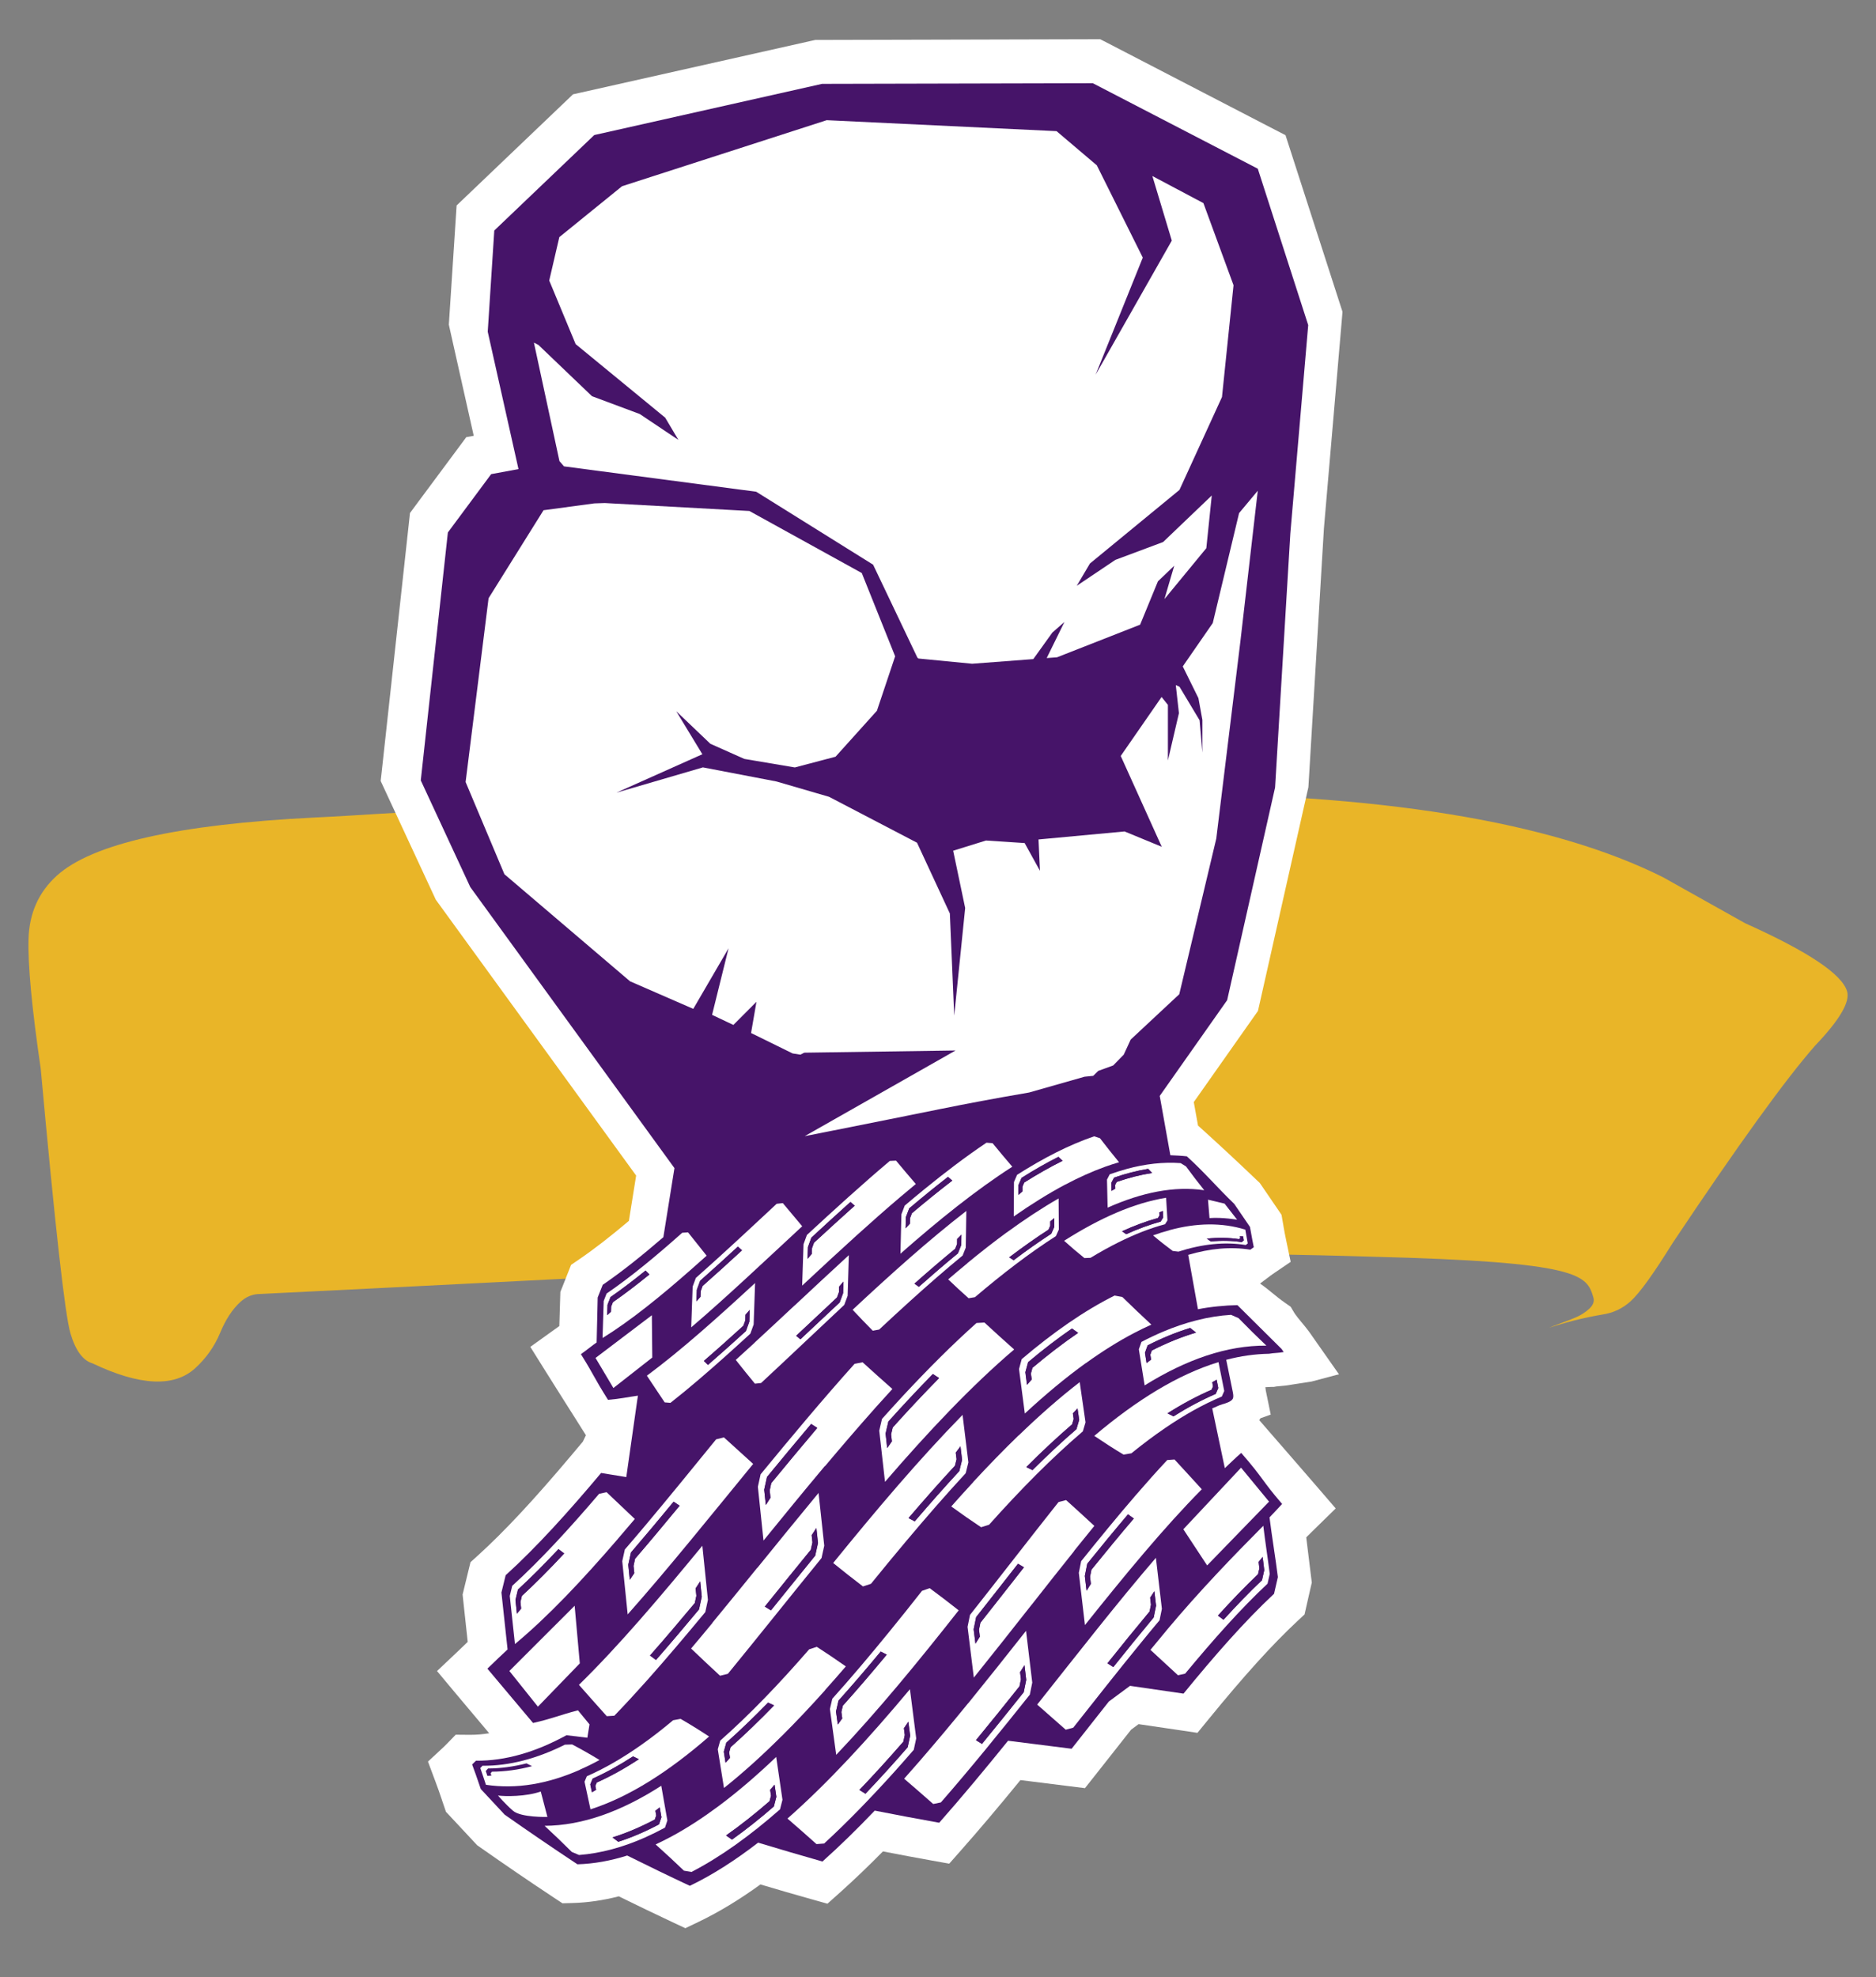 <svg xmlns="http://www.w3.org/2000/svg" id="Layer_1" viewBox="0 0 323.33 340.67"><rect x="0" y="0" width="323.33" height="340.67" fill="#808080" stroke="none"/><defs><style>      .st0 {        fill: #fff;      }      .st1 {        fill: #e9b528;      }      .st2 {        fill: #070606;      }      .st3 {        fill: #461469;      }    </style></defs><path class="st1" d="M181.61,136.12l15.61.54c40.33.02,70.13,4.85,89.39,14.49l14.16,7.93c10.85,4.87,16.71,8.78,17.58,11.75.53,1.82-1.3,4.93-5.49,9.32-5.1,5.79-13.29,17.13-24.57,34.02-3.28,5.28-5.69,8.64-7.25,10.05-1.39,1.26-3.02,2.02-4.91,2.3-3.13.53-6.2,1.3-9.19,2.29.58-.25,1.27-.51,2.07-.8.79-.28,1.63-.61,2.51-.98.88-.36,1.66-.86,2.36-1.49s.94-1.29.74-1.97c-1.14-3.88-2.14-6.14-38.34-7.03-49.77-1.55-76.75.83-191.93,6.45-1.07.1-2.03.55-2.9,1.33-1.39,1.26-2.56,3.04-3.52,5.37-.97,2.32-2.4,4.35-4.3,6.08-3.63,3.3-9.53,3.03-17.67-.84-1.68-.5-2.95-2.23-3.82-5.19-.94-3.2-2.64-18.39-5.12-45.59-1.53-10.45-2.23-17.9-2.1-22.34.12-4.44,1.74-8.08,4.86-10.91,6.06-5.51,20.86-8.85,44.41-10.03,16.43-.78,20.55-1.95,94.77-2.98l32.68-1.77Z"></path><g><path class="st0" d="M100.96,247.27l-1.77-2.81c-.85-1.35-1.44-2.27-1.92-3.03-.99-1.57-1.55-2.45-3.15-5l-2.72-4.35,4.17-2.99c.29-.21.56-.41.83-.59.05-1.65.1-3.3.15-4.93l.03-.96.36-.9c.29-.73.58-1.46.87-2.2l.62-1.56,1.39-.95c2.54-1.73,5.35-3.91,8.57-6.63l1.25-7.81-34.23-47.12-.31-.43-.22-.48-8.63-18.58-.64-1.38.17-1.51,4.72-43.18.16-1.48.88-1.19,7.54-10.15,1.28-1.73,1.29-.24-4.12-18.38-.17-.77.05-.78,1.15-17.63.14-2.13,1.54-1.47,17.42-16.63,1.1-1.05,1.48-.33,39.69-8.91.59-.13h.6s47.17-.12,47.17-.12h1.34s1.19.61,1.19.61l28.74,14.89,2,1.03.69,2.14,8.79,27.24.34,1.05-.09,1.1-3.11,36.22-2.65,44.18-.03.44-.1.43-8.35,37.05-.24,1.06-.63.89-10.43,14.81.73,4.05,1.21,1.09c2.91,2.64,5.94,5.46,9,8.39l.42.39.36.52,2.74,4.01.66.97.2,1.16c.04.23.08.45.12.67v.02s0,.02,0,.02c.16.93.33,1.82.51,2.66l.75,3.58-3.03,2.06c-.12.08-.25.17-.38.27l-1.87,1.41c1.54,1.05,2.54,2.08,4.31,3.32l.97.68.6,1.01c.05.08.1.16.15.23l.02.03c.27.4.66.86,1.06,1.35.41.49.87,1.04,1.32,1.65.12.17.24.34.36.51l.09.13,4.73,6.74-.47.1-4.24,1.13-3.47.54c-.76.15-1.43.2-1.97.25-.26.02-.52.04-.65.06l-.44.08h-.45c-.34.01-.67.03-1.01.05l.04.25c.02.11.03.22.04.33l.85,4.14-1.76.63c-.07.11-.14.22-.22.32l2.01,2.32c1.32,1.51,2.21,2.55,2.95,3.39,1.54,1.77,2.39,2.75,4.87,5.62l3.35,3.89-3.67,3.59c-.5.49-.96.95-1.39,1.37,0,0-.01.01-.02.02.28,2.3.56,4.58.84,6.84l.12.96-.22.94c-.22.96-.44,1.92-.66,2.9l-.37,1.64-1.23,1.15c-4.33,4.04-9.17,9.39-15.26,16.85l-1.97,2.41-3.08-.46c-2.48-.37-4.81-.71-7.07-1.04l-1.29.96c-1.25,1.58-2.51,3.18-3.77,4.78l-2.27,2.88-1.91,2.41-3.05-.38c-2.64-.33-5.22-.65-8.07-1.01-3.8,4.65-7.09,8.54-10.23,12.09l-2.04,2.31-3.03-.54c-2.65-.48-5.42-.99-8.4-1.57-2.51,2.55-4.97,4.9-7.32,7.01l-2.24,2-2.89-.81c-2.78-.78-5.64-1.61-8.66-2.51-3.61,2.62-7.17,4.77-10.6,6.42l-2.34,1.12-2.35-1.1c-2.93-1.37-5.98-2.85-9.12-4.39-2.69.69-5.37,1.08-7.98,1.15l-1.73.05-1.44-.95c-4.13-2.73-8.43-5.66-12.8-8.73l-.47-.33-.39-.42-4.17-4.47-.81-.86-.38-1.12c-.09-.28-.19-.55-.28-.82v-.02s-.01-.02-.01-.02c-.38-1.14-.77-2.24-1.15-3.25l-1.28-3.43,2.68-2.49c.15-.14.31-.29.47-.46l1.63-1.68,2.34.02h.19c1.05,0,2.13-.09,3.24-.27-.26-.31-.51-.6-.73-.87-1.57-1.86-2.44-2.89-4.97-5.91l-3.29-3.94,3.73-3.53c.53-.5,1.01-.97,1.46-1.4.03-.03.06-.06.1-.09-.26-2.42-.52-4.83-.78-7.21l-.1-.96.23-.94c.24-.99.49-1.99.73-3l.4-1.63,1.25-1.13c4.56-4.13,9.68-9.62,16.12-17.27l2-2.38.53-1.11Z"></path><g><g><path class="st3" d="M212.48,239.89s0,0,0,0c.05-.02.02,0,0,0Z"></path><path class="st3" d="M213.93,250.35c-1.23,1.06-1.73,1.62-2.83,2.63l-2.17-10.3c.55-.2,1.11-.53,1.76-.71.46-.13,1.47-.42,1.75-.9.17-.28.14-.64.04-1.18-.05.02-.02,0,0,0-.38-1.81-.76-3.67-1.14-5.58,2.48-.65,4.94-1,7.37-1.04.86-.16,1.71-.12,2.54-.3-.12-.18-.24-.35-.37-.53l-7.61-7.55c-1.99.03-4.78.29-6.8.71l-1.68-9.37c3.76-1.11,7.34-1.44,10.7-.89.2-.15.4-.29.6-.43-.18-.89-.36-1.82-.53-2.8-.04-.23-.08-.47-.13-.7h0l-2.71-3.97c-2.88-2.76-5.16-5.47-8.17-8.19-.72-.09-2.11-.17-2.84-.19l-1.83-10.22,11.62-16.5,8.26-36.65,2.63-43.77,3.08-35.9-8.69-26.95-28.43-14.73-46.67.11-39.26,8.82-17.23,16.45-1.13,17.44,5.3,23.67-4.71.87-7.46,10.05-4.67,42.72,8.53,18.38,35.19,48.43-1.91,11.9c-3.6,3.11-7.1,5.92-10.45,8.21-.29.74-.58,1.46-.87,2.19-.07,2.49-.1,5.2-.18,7.74-.84.58-1.5,1.16-2.71,2.02,2.34,3.74,2.09,3.77,4.67,7.87,2.21-.19,3.22-.45,5.16-.72l-.13.83-1.88,13.2c-1.45-.23-2.9-.47-4.34-.71-5.62,6.69-11.12,12.79-16.45,17.62-.24,1-.49,2-.73,2.98.35,3.23.7,6.51,1.06,9.81-.99.9-2.08,1.97-3.48,3.31,3.7,4.42,3.8,4.53,7.87,9.36,3.26-.73,4.41-1.31,7.74-2.18.66.79,1.32,1.61,1.99,2.42l-.37,2.3c-1.2-.15-2.41-.3-3.6-.43-5.32,2.91-10.53,4.44-15.6,4.39-.22.23-.44.44-.66.65.4,1.07.8,2.19,1.2,3.38.1.28.19.56.29.85l4.12,4.42c4.1,2.88,8.29,5.74,12.54,8.55,2.83-.08,5.69-.6,8.58-1.51,3.56,1.77,7.16,3.52,10.79,5.22,3.9-1.87,7.82-4.39,11.77-7.44,3.68,1.11,7.38,2.2,11.09,3.25,3-2.68,6-5.62,9.01-8.77,3.71.73,7.41,1.43,11.11,2.09,3.97-4.5,7.93-9.26,11.87-14.13,3.67.47,7.33.93,10.95,1.38,2.16-2.73,4.3-5.46,6.43-8.15l3.64-2.69c3.1.44,6.18.89,9.22,1.34,5.32-6.52,10.53-12.47,15.6-17.2.22-.97.44-1.93.66-2.88-.38-3.11-1.05-7.11-1.44-10.29.81-.82.93-.99,2.17-2.31-3.62-4.21-3.05-4.2-7.04-8.79ZM212.83,225.73h0s0,0,0,0c0,0,0,0,0,0ZM206.53,226.74s0,0,.01,0c0,0,0,0-.01,0h0ZM201.84,199.8h0s0,0,0,0h0Z"></path></g><path class="st0" d="M166.85,293.52s0-.01,0-.02c-2.69,3.3-5.39,6.54-8.1,9.66,0,0,0,0,0,.01-.97,1.12-1.95,2.23-2.92,3.32,1.67,1.43,3.34,2.89,5.01,4.36.44-.09.88-.18,1.32-.27,5.14-5.89,10.26-12.21,15.33-18.57.14-.69.28-1.39.42-2.08-.35-2.98-.71-5.95-1.07-8.92-3.31,4.2-6.65,8.4-9.99,12.51ZM176.44,291.58c-2.39,3-4.79,5.98-7.2,8.91-.34-.21-.69-.43-1.03-.64,2.51-3.04,5.01-6.15,7.5-9.28.08-.41.16-.81.25-1.22-.05-.41-.1-.82-.15-1.22.25-.4.5-.8.76-1.2.1.84.2,1.69.3,2.53-.14.71-.29,1.41-.43,2.12Z"></path><path class="st0" d="M203.01,288.67c.42-.1.83-.19,1.25-.28,4.83-5.83,9.57-11.17,14.2-15.5.13-.56.25-1.12.38-1.68-.32-2.63-.79-5.61-1.11-8.3-5.17,5.21-10.94,11.16-16.68,18.02,0,0,0,0,0,.01-.92,1.1-1.85,2.22-2.77,3.35,1.59,1.47,3.17,2.93,4.74,4.37ZM216.83,271.25c.08-.34.15-.67.23-1.01-.04-.37-.09-.73-.13-1.1.23-.29.46-.57.69-.86.09.76.18,1.51.28,2.27-.13.58-.26,1.15-.39,1.74-2.18,2.07-4.39,4.36-6.63,6.81-.32-.24-.64-.47-.96-.71,2.33-2.58,4.64-4.98,6.92-7.14Z"></path><path class="st0" d="M200.25,277.21c-.34-2.92-.68-5.84-1.03-8.78-6.69,7.77-13.53,16.57-20.46,25.29,1.64,1.44,3.28,2.88,4.92,4.33.43-.12.86-.23,1.29-.35,3.88-4.91,7.72-9.79,11.52-14.44,1.12-1.38,2.24-2.74,3.36-4.07.13-.66.27-1.32.4-1.97ZM198.84,278.71c-2.3,2.76-4.63,5.62-6.96,8.55-.34-.22-.67-.44-1.01-.65,2.44-3.05,4.86-6.04,7.26-8.92.08-.39.16-.78.24-1.17-.05-.4-.09-.8-.14-1.21.24-.37.49-.74.73-1.11.1.83.19,1.66.29,2.49-.14.68-.27,1.36-.41,2.03Z"></path><path class="st0" d="M185.94,271.05c.35,2.99.7,5.98,1.05,8.97,6.85-8.58,13.59-16.78,20.14-23.4-1.56-1.71-3.12-3.43-4.7-5.13-.42.03-.83.06-1.25.09-1.78,1.9-3.57,3.91-5.37,5.99,0,0,0,0,0,0-3.13,3.62-6.29,7.48-9.47,11.44-.14.68-.27,1.36-.41,2.04ZM187.39,269.45c2.36-2.92,4.7-5.77,7.02-8.51.33.24.67.48,1,.72-2.42,2.83-4.85,5.79-7.3,8.82-.08.4-.16.81-.24,1.21.05.41.1.82.14,1.23-.25.39-.5.79-.74,1.18-.1-.85-.2-1.69-.3-2.54.14-.7.28-1.41.42-2.11Z"></path><path class="st0" d="M177.82,276.48s0,.01,0,.02c2.44-3.11,4.88-6.2,7.3-9.22,0-.01,0-.02,0-.04,1.17-1.45,2.33-2.89,3.49-4.31-1.62-1.5-3.24-2.99-4.87-4.45-.43.11-.86.23-1.3.34-5.04,6.35-10.14,12.97-15.26,19.45-.14.69-.28,1.37-.42,2.06.36,2.9.72,5.82,1.08,8.74,3.34-4.15,6.67-8.38,9.98-12.58ZM168.24,278.64c2.41-3.05,4.81-6.13,7.21-9.19.34.2.69.4,1.03.61-2.49,3.18-4.99,6.37-7.5,9.54-.08.4-.17.81-.25,1.21.05.4.1.8.15,1.2-.25.4-.51.81-.76,1.21-.1-.83-.2-1.66-.31-2.48.14-.7.29-1.4.43-2.1Z"></path><path class="st0" d="M157.91,299.55c-.36-2.84-.72-5.67-1.08-8.48-7.04,8.42-14.1,16.12-21.11,22.29,1.66,1.43,3.33,2.9,5,4.4.44-.03.88-.06,1.32-.1,3.97-3.65,7.95-7.76,11.93-12.16,1.18-1.31,2.35-2.64,3.52-3.99.14-.65.28-1.3.42-1.96ZM156.43,301.08c-2.42,2.78-4.85,5.46-7.27,8-.35-.22-.69-.44-1.04-.65,2.53-2.64,5.05-5.42,7.57-8.31.08-.38.17-.76.25-1.15-.05-.39-.1-.77-.15-1.16.26-.38.51-.75.77-1.13.1.8.2,1.6.31,2.4-.14.67-.29,1.33-.43,2Z"></path><path class="st0" d="M123.8,311.26s0,0,0-.01c-2.67,1.98-5.32,3.71-7.96,5.14,0,0,0,0,0,0-.95.51-1.9.99-2.84,1.43,1.62,1.45,3.25,2.96,4.88,4.52.43.08.86.15,1.3.22,5.04-2.61,10.14-6.29,15.26-10.79.14-.55.28-1.1.42-1.65-.36-2.48-.72-4.94-1.08-7.38-3.34,3.19-6.67,6.05-9.98,8.51ZM133.37,311.28c-2.41,2.09-4.81,4-7.21,5.71-.34-.24-.69-.47-1.03-.71,2.49-1.75,4.99-3.73,7.5-5.91.08-.32.17-.63.25-.95-.05-.33-.1-.67-.15-1,.25-.29.51-.59.76-.89.1.69.2,1.39.31,2.09-.14.56-.29,1.11-.43,1.66Z"></path><path class="st0" d="M100.74,306.99c.34,1.56.68,3.15,1.03,4.78,6.68-2.14,13.51-6.51,20.44-12.55-1.64-1.08-3.28-2.1-4.91-3.04-.43.08-.86.16-1.29.24-1.83,1.54-3.66,2.96-5.48,4.24t0,0c-3.16,2.23-6.29,4.05-9.39,5.41-.13.31-.26.62-.39.93ZM102.15,306.48c2.3-1.03,4.62-2.32,6.95-3.83.33.16.67.32,1,.49-2.44,1.6-4.86,2.94-7.26,4.02-.08.19-.16.39-.24.58.05.22.09.45.14.67-.24.15-.48.29-.73.43-.1-.46-.19-.91-.29-1.36.14-.32.27-.65.41-.98Z"></path><path class="st0" d="M111.19,316.61c1.14-.51,2.28-1.07,3.42-1.69.14-.41.27-.81.41-1.23-.35-2.02-.7-4.02-1.05-5.98-6.84,4.4-13.57,6.86-20.11,6.9,1.55,1.43,3.12,2.93,4.69,4.5.42.18.83.36,1.25.53,3.75-.29,7.56-1.33,11.4-3.03ZM112.86,313.53c.08-.23.16-.47.24-.7-.05-.27-.1-.54-.14-.81.25-.19.5-.38.74-.58.1.56.2,1.12.3,1.69-.14.42-.28.83-.42,1.24-2.35,1.24-4.69,2.25-7.02,3-.33-.25-.67-.5-1-.75,2.41-.75,4.85-1.79,7.29-3.08Z"></path><path class="st0" d="M134.77,299.1s0,0,0,.01c2.47-2.46,4.95-5.09,7.43-7.86,0-.01,0-.02,0-.03,1.19-1.33,2.39-2.69,3.58-4.08-1.67-1.17-3.33-2.3-5-3.37-.44.14-.88.29-1.32.43-5.14,5.92-10.26,11.26-15.33,15.73-.14.5-.28,1-.42,1.5.35,2.19.71,4.41,1.07,6.66,3.31-2.63,6.65-5.66,9.99-8.99ZM125.18,300.29c2.39-2.12,4.79-4.44,7.2-6.91.34.16.69.32,1.04.48-2.51,2.59-5.01,5-7.5,7.21-.08.3-.16.6-.25.9.05.31.1.62.15.93-.25.28-.5.56-.76.84-.1-.63-.2-1.27-.3-1.9.14-.51.28-1.03.43-1.55Z"></path><path class="st0" d="M143.04,294.51c.36,2.6.72,5.23,1.08,7.87,7.04-7.4,14.1-15.99,21.11-24.9-1.66-1.31-3.33-2.59-5-3.82-.44.15-.88.3-1.32.46-1.88,2.39-3.76,4.75-5.65,7.06h0c-3.27,4.02-6.54,7.89-9.81,11.53-.14.6-.28,1.2-.42,1.8ZM144.52,293.04c2.42-2.7,4.85-5.53,7.27-8.45.35.17.69.35,1.04.53-2.52,3.04-5.05,5.99-7.57,8.8-.08.36-.17.73-.25,1.09.05.36.1.72.15,1.09-.26.36-.51.71-.77,1.06-.1-.75-.2-1.49-.31-2.24.14-.62.29-1.25.43-1.88Z"></path><path class="st0" d="M85.83,309.39c1.2.17,4.82.21,7.37-.69l1.15,4.38s-4.56.13-5.94-1.07c-1.38-1.2-2.58-2.62-2.58-2.62Z"></path><polygon class="st0" points="203.95 263.51 213.9 252.9 218.72 258.75 208.05 269.74 203.95 263.51"></polygon><g><polygon class="st0" points="94.66 48.34 99.21 59.29 114.65 71.97 116.92 75.8 110.26 71.34 102.03 68.27 92.79 59.43 92.02 59.04 96.42 79.45 97.2 80.36 130.33 84.73 150.48 97.3 158.11 113.31 158.29 113.47 167.55 114.37 178.09 113.57 181.37 109 183.46 107.17 180.4 113.39 182.18 113.26 196.5 107.64 199.57 100.17 202.38 97.48 200.69 103.23 207.91 94.46 208.85 85.38 200.46 93.4 192.24 96.47 185.58 100.94 187.85 97.1 203.28 84.42 210.61 68.41 212.6 49.15 207.41 35 198.61 30.33 201.96 41.46 188.83 64.57 196.96 44.39 189.04 28.49 182.1 22.6 142.48 20.71 107.21 32.09 96.4 40.86 94.66 48.34"></polygon><path class="st0" d="M213.56,88.4l-4.54,18.96-5.17,7.47,2.7,5.47.68,3.74v5.64s-.48-5.57-.48-5.57l-3.46-5.77-.64-.29.54,4.84-1.9,8.15v-9.58s-1.09-1.36-1.09-1.36l-7.04,10.16,7.07,15.65-6.41-2.64-14.83,1.38.25,5.4-2.64-4.78-6.66-.44-5.66,1.76,2.07,9.87-1.89,18.54-.75-17.6-5.66-12.19-15.16-7.91-9.06-2.64-12.68-2.43-14.92,4.36,14.86-6.64-.07-.04-4.47-7.36,5.88,5.61,5.86,2.61,8.7,1.47,7.02-1.85,7.13-7.92,3.14-9.38-5.75-14.35-19.37-10.69-24.92-1.37-1.8.06-8.76,1.18-9.47,15.16-3.96,31.67,6.69,15.89,21.65,18.45,10.9,4.75,6.08-10.44-2.84,11.47,3.67,1.74,3.98-3.99-.93,5.38,7.16,3.52,1.34.21.67-.34,26.08-.38-26,14.76c23.8-4.68,25.46-5.24,38.68-7.52l9.55-2.72,1.49-.15.86-.85,2.58-.94,1.82-1.86,1.2-2.6,8.37-7.81,6.38-26.82,4.15-33.94,3-26-3.21,3.84Z"></path></g><path class="st2" d="M204.23,40.19"></path><path class="st0" d="M142.17,252.64s0,.01,0,.02c2.85-3.39,5.7-6.71,8.55-9.91,0,0,0,0,0-.01,1.03-1.15,2.06-2.28,3.08-3.4-1.71-1.51-3.42-3.05-5.13-4.6-.46.09-.92.17-1.38.26-5.42,6.03-10.83,12.51-16.2,19.04-.16.72-.31,1.44-.47,2.15.32,3.09.65,6.19.97,9.27,3.5-4.31,7.03-8.62,10.56-12.83ZM132.19,254.5c2.53-3.07,5.07-6.13,7.61-9.14.35.23.71.45,1.06.68-2.65,3.12-5.3,6.31-7.93,9.51-.09.42-.18.84-.27,1.26.04.42.09.85.13,1.27-.27.41-.54.83-.8,1.24-.09-.88-.18-1.76-.28-2.63.16-.73.32-1.46.48-2.19Z"></path><path class="st0" d="M104.56,257.12c-.43.09-.87.18-1.3.28-5.11,5.98-10.11,11.44-14.98,15.86-.14.58-.28,1.16-.42,1.74.3,2.74.59,5.5.89,8.29,5.74-4.76,11.67-11.08,17.73-18.11,0,0,0,0,0-.01.97-1.13,1.95-2.27,2.93-3.43-1.63-1.55-3.25-3.1-4.86-4.61ZM89.95,274.99c-.08.35-.17.7-.25,1.04.04.38.08.76.12,1.15-.24.3-.49.59-.73.88-.08-.79-.17-1.57-.25-2.36.14-.6.29-1.19.43-1.8,2.3-2.11,4.63-4.46,6.98-6.97.33.25.66.5.99.75-2.46,2.64-4.89,5.09-7.29,7.31Z"></path><path class="st0" d="M107.25,269.05c.31,3.03.62,6.07.93,9.13,7.06-7.96,14.3-16.99,21.63-25.93-1.68-1.52-3.36-3.04-5.04-4.57-.45.11-.9.23-1.35.34-4.1,5.03-8.17,10.04-12.18,14.81-1.19,1.41-2.37,2.81-3.55,4.17-.15.68-.3,1.36-.45,2.04ZM108.74,267.52c2.43-2.83,4.89-5.77,7.36-8.76.34.23.69.46,1.03.69-2.58,3.13-5.14,6.2-7.68,9.15-.09.41-.18.81-.26,1.22.04.42.08.84.13,1.25-.26.38-.52.76-.77,1.14-.09-.86-.18-1.73-.26-2.59.15-.7.31-1.4.46-2.11Z"></path><path class="st0" d="M122.01,275.67c-.32-3.11-.64-6.22-.96-9.32-7.24,8.8-14.36,17.21-21.27,23.97,1.59,1.8,3.19,3.61,4.8,5.4.43-.02.87-.05,1.3-.08,1.88-1.95,3.77-4,5.67-6.13,0,0,0,0,0,0,3.3-3.71,6.64-7.66,10.01-11.73.15-.7.3-1.4.45-2.11ZM120.48,277.31c-2.49,2.99-4.97,5.92-7.42,8.72-.34-.25-.68-.51-1.03-.77,2.55-2.9,5.13-5.93,7.72-9.04.09-.42.18-.84.27-1.25-.04-.43-.09-.85-.13-1.28.26-.4.53-.81.79-1.21.09.88.18,1.76.27,2.64-.16.73-.31,1.45-.47,2.18Z"></path><path class="st0" d="M130.52,270.16s0-.01,0-.02c-2.59,3.19-5.16,6.36-7.72,9.46,0,.01,0,.03,0,.04-1.23,1.49-2.46,2.97-3.69,4.42,1.66,1.59,3.32,3.15,4.99,4.69.45-.11.9-.22,1.35-.33,5.33-6.51,10.72-13.3,16.14-19.95.16-.71.31-1.42.47-2.13-.33-3.02-.65-6.05-.98-9.09-3.53,4.26-7.05,8.6-10.55,12.91ZM140.5,268.06c-2.55,3.13-5.09,6.28-7.62,9.42-.35-.21-.71-.43-1.06-.65,2.63-3.26,5.28-6.54,7.93-9.79.09-.42.18-.84.28-1.26-.04-.42-.09-.83-.13-1.25.27-.41.54-.83.81-1.24.09.86.19,1.72.28,2.58-.16.73-.32,1.45-.48,2.18Z"></path><path class="st0" d="M151.54,246.52c.33,2.95.66,5.9.99,8.82,7.44-8.63,14.88-16.52,22.26-22.81-1.7-1.51-3.41-3.06-5.12-4.64-.46.02-.92.05-1.37.08-4.18,3.73-8.37,7.93-12.57,12.44-1.24,1.34-2.48,2.7-3.72,4.09-.16.67-.31,1.35-.47,2.02ZM153.11,244.95c2.56-2.85,5.12-5.59,7.67-8.19.36.23.71.46,1.07.7-2.66,2.7-5.33,5.55-7.99,8.51-.09.4-.18.79-.28,1.19.05.4.09.8.14,1.2-.27.39-.54.77-.81,1.16-.09-.83-.19-1.66-.28-2.5.16-.69.32-1.38.48-2.07Z"></path><path class="st0" d="M187.13,234.89s0,0,0,.01c2.8-2.02,5.58-3.77,8.34-5.21,0,0,0,0,0,0,.99-.52,1.98-1,2.97-1.44-1.66-1.53-3.32-3.12-5-4.76-.45-.09-.89-.17-1.34-.25-5.27,2.63-10.62,6.37-16.01,10.96-.15.57-.31,1.13-.46,1.7.33,2.58.67,5.14,1,7.67,3.52-3.26,7.02-6.18,10.49-8.68ZM177.19,234.73c2.53-2.14,5.06-4.08,7.57-5.81.35.25.7.5,1.06.75-2.61,1.78-5.24,3.8-7.87,6.02-.09.33-.18.65-.27.98.05.35.09.7.14,1.04-.27.3-.54.6-.8.91-.09-.72-.19-1.45-.28-2.17.16-.58.31-1.15.47-1.72Z"></path><path class="st0" d="M211,239.68c-.33-1.62-.66-3.28-.99-4.97-6.97,2.12-14.13,6.55-21.41,12.71,1.69,1.14,3.37,2.23,5.05,3.23.45-.08.9-.16,1.35-.23,1.93-1.57,3.85-3.01,5.75-4.31t0,0c3.31-2.27,6.59-4.11,9.83-5.47.14-.32.28-.64.42-.96ZM209.53,240.19c-2.4,1.04-4.83,2.33-7.28,3.87-.34-.17-.69-.34-1.03-.52,2.55-1.62,5.09-2.98,7.59-4.06.09-.2.17-.4.26-.59-.05-.23-.09-.46-.14-.7.25-.15.51-.29.76-.43.09.48.19.95.28,1.42-.15.34-.29.67-.44,1.02Z"></path><path class="st0" d="M200.3,229.53c-1.19.51-2.38,1.07-3.57,1.7-.15.42-.3.84-.45,1.27.33,2.11.67,4.18,1,6.22,7.17-4.46,14.19-6.91,20.98-6.85-1.59-1.51-3.19-3.09-4.8-4.74-.43-.19-.86-.38-1.29-.57-3.9.24-7.86,1.26-11.88,2.97ZM198.52,232.7c-.09.24-.17.48-.26.73.05.28.09.56.14.84-.26.19-.52.39-.78.59-.09-.58-.19-1.17-.28-1.76.15-.43.3-.86.46-1.28,2.46-1.25,4.91-2.26,7.33-3,.34.27.68.53,1.02.8-2.52.74-5.06,1.78-7.62,3.08Z"></path><path class="st0" d="M175.56,247.34s0,0,0-.01c-2.6,2.52-5.21,5.21-7.83,8.04,0,.01,0,.02,0,.03-1.26,1.36-2.52,2.76-3.78,4.18,1.71,1.25,3.43,2.44,5.14,3.58.46-.14.92-.29,1.38-.43,5.42-6.07,10.82-11.53,16.16-16.09.15-.52.3-1.04.46-1.55-.33-2.28-.67-4.59-1-6.93-3.48,2.68-6.99,5.77-10.51,9.18ZM185.53,246.26c-2.51,2.17-5.04,4.53-7.58,7.06-.36-.17-.71-.34-1.07-.52,2.64-2.65,5.28-5.12,7.9-7.37.09-.31.18-.62.27-.93-.05-.32-.09-.64-.14-.96.27-.29.53-.57.8-.86.09.66.19,1.32.29,1.97-.16.53-.31,1.06-.47,1.6Z"></path><path class="st0" d="M166.9,251.98c-.33-2.71-.67-5.43-1-8.18-7.42,7.57-14.88,16.38-22.3,25.52,1.71,1.39,3.42,2.74,5.13,4.04.46-.15.92-.3,1.38-.45,1.99-2.45,3.98-4.87,5.97-7.24h0c3.46-4.12,6.91-8.09,10.36-11.82.15-.62.31-1.24.46-1.86ZM165.34,253.49c-2.56,2.77-5.12,5.67-7.68,8.66-.36-.19-.72-.37-1.07-.56,2.67-3.12,5.33-6.14,8-9.02.09-.38.18-.75.28-1.12-.05-.38-.09-.75-.14-1.13.27-.37.54-.73.81-1.09.09.78.19,1.55.28,2.33-.16.65-.32,1.29-.48,1.94Z"></path><polygon class="st0" points="99.93 286.62 92.71 294.08 87.79 287.93 99.04 276.69 99.93 286.62"></polygon><path class="st0" d="M147.61,212.89s0,0,0,.01c2.52-2.27,5.03-4.5,7.53-6.62,0,0,0,0,0,0,.9-.76,1.8-1.52,2.7-2.26-1.14-1.33-2.28-2.67-3.41-4.03-.36.02-.72.03-1.07.05-4.75,4.01-9.53,8.36-14.29,12.76-.19.53-.39,1.06-.58,1.59-.08,2.38-.16,4.76-.24,7.14,3.11-2.9,6.24-5.81,9.36-8.63ZM139.84,213.26c2.24-2.07,4.49-4.13,6.73-6.14.25.21.49.42.74.63-2.34,2.09-4.68,4.23-7.02,6.39-.11.31-.23.62-.34.93-.01.33-.02.65-.03.98-.25.29-.49.57-.74.86.02-.68.04-1.35.07-2.03.2-.54.39-1.08.59-1.62Z"></path><path class="st0" d="M118.59,212.35c-.34.03-.68.05-1.01.07-4.5,4.01-8.87,7.63-13.03,10.47-.17.43-.34.85-.5,1.28-.06,2.11-.13,4.24-.2,6.39,4.86-3.01,10.02-7.19,15.35-11.89,0,0,0,0,0,0,.86-.75,1.72-1.52,2.59-2.3-1.07-1.35-2.14-2.69-3.2-4.01ZM105.63,224.39c-.1.26-.2.51-.3.76,0,.29-.02.59-.03.88-.22.2-.43.4-.65.59.02-.61.04-1.21.06-1.81.17-.44.34-.88.52-1.32,1.97-1.36,3.98-2.9,6.03-4.56.22.22.45.45.67.67-2.14,1.74-4.25,3.35-6.3,4.78Z"></path><path class="st0" d="M119.38,221.69c-.08,2.33-.17,4.68-.25,7.03,6.2-5.3,12.63-11.4,19.13-17.42-1.12-1.33-2.23-2.66-3.34-3.99-.35.04-.71.08-1.06.12-3.64,3.39-7.25,6.76-10.8,9.97-1.05.95-2.09,1.88-3.13,2.8-.18.5-.37,1-.55,1.5ZM120.67,220.69c2.14-1.89,4.31-3.87,6.5-5.88.24.21.47.42.71.64-2.28,2.1-4.55,4.17-6.79,6.14-.11.3-.22.6-.33.9-.01.32-.02.64-.03.97-.24.26-.47.53-.71.79.02-.67.05-1.33.07-1.99.19-.52.38-1.03.57-1.55Z"></path><path class="st0" d="M129.89,228.26c.08-2.39.17-4.79.25-7.18-6.42,5.92-12.7,11.56-18.65,15.97,1.02,1.54,2.04,3.07,3.07,4.6.33.03.66.05.99.08,1.63-1.28,3.28-2.64,4.94-4.06,0,0,0,0,0,0,2.9-2.47,5.84-5.12,8.83-7.86.19-.52.38-1.03.56-1.55ZM128.56,229.35c-2.2,2.01-4.39,3.97-6.55,5.84-.23-.23-.47-.46-.7-.69,2.24-1.93,4.51-3.97,6.8-6.05.11-.31.22-.62.34-.92.01-.33.02-.66.03-.98.24-.28.48-.56.73-.84-.02.68-.05,1.36-.07,2.03-.2.54-.39,1.07-.58,1.61Z"></path><path class="st0" d="M136.93,224.97s0,0,0-.01c-2.3,2.15-4.58,4.28-6.85,6.37,0,0,0,.02-.01.03-1.09,1-2.18,1.99-3.26,2.97,1.09,1.38,2.19,2.74,3.3,4.09.35-.04.71-.07,1.06-.11,4.73-4.38,9.53-8.97,14.34-13.46.19-.52.39-1.05.58-1.57.07-2.33.14-4.66.21-7-3.13,2.86-6.25,5.79-9.36,8.69ZM144.72,224.43c-2.26,2.11-4.52,4.24-6.77,6.35-.25-.2-.49-.4-.74-.6,2.34-2.2,4.69-4.41,7.04-6.6.11-.31.23-.62.34-.92,0-.32.02-.64.03-.96.25-.29.5-.57.74-.86-.02.66-.04,1.33-.06,1.99-.2.53-.39,1.07-.59,1.6Z"></path><path class="st0" d="M155.36,209.23c-.06,2.28-.12,4.54-.17,6.8,6.55-5.77,13.03-10.98,19.28-14.99-1.14-1.32-2.27-2.68-3.4-4.06-.35-.03-.7-.06-1.05-.08-3.56,2.39-7.18,5.14-10.84,8.13-1.08.88-2.17,1.79-3.25,2.71-.19.49-.38.99-.57,1.49ZM156.71,208.21c2.24-1.89,4.47-3.71,6.68-5.42.25.21.49.43.74.64-2.3,1.77-4.62,3.65-6.96,5.62-.11.29-.22.58-.33.87,0,.31-.02.62-.02.93-.25.26-.49.53-.74.8.02-.64.03-1.28.05-1.93.19-.51.39-1.01.58-1.52Z"></path><path class="st0" d="M183.59,204.13s0,0,0,0c2.33-1.24,4.63-2.27,6.87-3.08,0,0,0,0,0,0,.81-.29,1.61-.55,2.41-.78-1.1-1.34-2.2-2.72-3.29-4.14-.33-.11-.66-.22-.99-.33-4.28,1.45-8.73,3.73-13.3,6.64-.18.41-.35.83-.53,1.24-.02,1.99-.03,3.97-.04,5.93,3.01-2.1,5.97-3.95,8.87-5.49ZM176.07,202.96c2.15-1.36,4.27-2.57,6.35-3.62.24.23.48.46.72.68-2.17,1.08-4.37,2.33-6.61,3.74-.1.24-.21.48-.31.72,0,.27,0,.54,0,.81-.23.2-.47.4-.71.61,0-.56,0-1.12.01-1.68.18-.42.36-.84.54-1.26Z"></path><path class="st0" d="M201.21,210.27c-.08-1.26-.16-2.56-.23-3.88-5.51.88-11.41,3.49-17.58,7.41,1.16,1.05,2.33,2.04,3.5,2.98.35-.01.7-.03,1.05-.04,1.63-.99,3.23-1.88,4.82-2.67t0,0c2.75-1.37,5.43-2.43,8.03-3.12.14-.23.28-.46.42-.68ZM200.04,210.5c-1.93.53-3.91,1.26-5.93,2.17-.24-.17-.49-.33-.73-.5,2.11-.96,4.17-1.73,6.19-2.29.09-.14.17-.28.26-.42-.01-.18-.02-.36-.03-.54.21-.09.42-.17.62-.25.02.37.04.74.06,1.11-.15.24-.29.48-.44.72Z"></path><path class="st0" d="M194.15,201.44c-.95.26-1.92.57-2.89.91-.16.3-.31.61-.47.91.03,1.63.07,3.24.11,4.83,5.91-2.63,11.49-3.76,16.65-3-1.05-1.31-2.1-2.68-3.14-4.1-.31-.19-.61-.38-.92-.57-2.99-.22-6.1.13-9.33,1.01ZM192.47,203.66c-.09.17-.18.35-.27.52,0,.22.01.43.02.65-.22.12-.44.24-.65.37-.01-.45-.02-.91-.03-1.36.16-.31.32-.62.48-.92,2-.69,3.96-1.2,5.88-1.51.23.24.46.48.69.71-1.99.3-4.03.82-6.11,1.54Z"></path><path class="st0" d="M173.51,212.37s0,0,0-.01c-2.24,1.64-4.5,3.41-6.78,5.29,0,0,0,.02,0,.02-1.1.9-2.2,1.83-3.31,2.78,1.17,1.12,2.34,2.21,3.52,3.25.36-.06.73-.12,1.09-.18,4.75-4.04,9.42-7.62,13.95-10.52.17-.38.34-.76.51-1.13-.02-1.77-.03-3.55-.04-5.36-2.92,1.67-5.91,3.65-8.94,5.86ZM181.19,212.59c-2.14,1.38-4.3,2.91-6.49,4.57-.25-.17-.5-.33-.76-.5,2.28-1.73,4.54-3.33,6.77-4.77.1-.23.2-.45.3-.68,0-.25,0-.5,0-.74.23-.19.46-.38.69-.57,0,.51,0,1.02,0,1.53-.17.39-.35.78-.52,1.17Z"></path><path class="st0" d="M202.12,215.55c.33.04.66.08.98.12,4.09-1.31,7.97-1.73,11.6-1.14.12-.09.23-.18.35-.27-.14-.76-.28-1.56-.42-2.38-4.04-1.25-8.4-1.17-13.03.08,0,0,0,0,0,.01-.95.25-1.9.55-2.87.9,1.13.96,2.26,1.85,3.4,2.69ZM213.55,213.52c.07-.06.14-.12.21-.18-.02-.11-.04-.23-.06-.34.18.01.37.03.55.05.04.23.08.46.12.68-.12.1-.24.2-.36.3-1.72-.25-3.49-.29-5.32-.11-.23-.16-.47-.33-.7-.49,1.91-.2,3.76-.18,5.55.09Z"></path><path class="st0" d="M166.45,214.98c.03-2.09.06-4.2.1-6.32-6.43,4.97-13.01,10.88-19.6,17.03,1.15,1.23,2.31,2.43,3.47,3.61.37-.07.73-.13,1.1-.2,1.77-1.65,3.53-3.28,5.29-4.87h0c3.06-2.77,6.1-5.42,9.1-7.89.18-.46.36-.91.54-1.36ZM165.1,215.96c-2.23,1.83-4.48,3.77-6.74,5.77-.25-.18-.5-.36-.76-.54,2.35-2.09,4.69-4.1,7.02-6.01.11-.28.22-.55.33-.82,0-.29,0-.58.01-.87.24-.25.49-.5.73-.74,0,.6-.02,1.2-.03,1.79-.19.47-.38.95-.57,1.43Z"></path><path class="st0" d="M98.61,300.59c-.42.02-.83.03-1.25.04-4.83,2.41-9.57,3.67-14.2,3.63-.13.14-.25.27-.38.4.32.92.65,1.88.97,2.88,5.26.79,10.66-.15,16.18-2.58,0,0,0-.01,0-.02,1.13-.49,2.26-1.05,3.4-1.67-1.59-.97-3.17-1.87-4.74-2.69ZM84.79,305.29c-.08.09-.15.18-.23.26.04.14.09.27.13.41-.23.02-.46.03-.69.04-.09-.28-.18-.56-.28-.83.13-.14.26-.29.39-.44,2.18-.01,4.39-.31,6.63-.88.32.16.64.32.96.48-2.33.62-4.64.94-6.92.95Z"></path><g><path class="st3" d="M198.23,275.3c.05.4.09.8.14,1.21-.08.39-.16.78-.24,1.17-2.4,2.88-4.83,5.87-7.26,8.92.34.22.67.44,1.01.65,2.34-2.92,4.66-5.79,6.96-8.55.14-.68.27-1.36.41-2.03-.1-.83-.19-1.66-.29-2.49-.24.37-.49.74-.73,1.11Z"></path><path class="st3" d="M168.88,282.02c-.05-.4-.1-.8-.15-1.2.08-.4.17-.81.25-1.21,2.51-3.17,5.01-6.37,7.5-9.54-.34-.2-.69-.41-1.03-.61-2.39,3.06-4.8,6.14-7.21,9.19-.14.7-.29,1.4-.43,2.1.1.83.2,1.66.31,2.48.25-.4.51-.8.76-1.21Z"></path><path class="st3" d="M217.5,272.29c.13-.58.26-1.16.39-1.74-.09-.75-.18-1.51-.28-2.27-.23.28-.46.57-.69.86.04.37.09.73.13,1.1-.07.33-.15.67-.23,1.01-2.28,2.17-4.59,4.57-6.92,7.14.32.24.64.47.96.71,2.23-2.45,4.44-4.74,6.63-6.81Z"></path><path class="st3" d="M188.01,272.92c-.05-.41-.1-.82-.14-1.23.08-.4.16-.81.24-1.21,2.45-3.03,4.89-5.99,7.3-8.82-.33-.24-.67-.48-1-.72-2.33,2.74-4.67,5.59-7.02,8.51-.14.7-.28,1.4-.42,2.11.1.85.2,1.7.3,2.54.25-.39.5-.79.74-1.18Z"></path><path class="st3" d="M155.79,297.81c.05.39.1.77.15,1.16-.08.38-.17.76-.25,1.15-2.52,2.89-5.05,5.68-7.57,8.31.35.22.69.44,1.04.65,2.42-2.55,4.85-5.22,7.27-8,.14-.66.29-1.33.43-2-.1-.8-.2-1.6-.31-2.4-.26.38-.51.75-.77,1.13Z"></path><path class="st3" d="M125.81,302.9c-.05-.31-.1-.62-.15-.93.08-.3.16-.6.25-.9,2.49-2.21,4.99-4.63,7.5-7.21-.35-.16-.69-.32-1.04-.48-2.41,2.47-4.81,4.79-7.2,6.91-.14.52-.28,1.04-.43,1.55.1.63.2,1.26.3,1.9.25-.28.5-.56.76-.84Z"></path><path class="st3" d="M175.81,288.14c.05.41.1.81.15,1.22-.08.41-.16.81-.25,1.22-2.49,3.12-4.99,6.23-7.5,9.28.35.21.69.43,1.03.64,2.41-2.93,4.81-5.91,7.2-8.91.14-.71.28-1.41.43-2.12-.1-.84-.2-1.69-.3-2.53-.25.4-.5.8-.76,1.2Z"></path><path class="st3" d="M145.16,296.09c-.05-.36-.1-.72-.15-1.09.08-.36.17-.72.25-1.09,2.52-2.81,5.05-5.76,7.57-8.8-.35-.18-.69-.35-1.04-.53-2.42,2.92-4.85,5.75-7.27,8.45-.14.63-.29,1.25-.43,1.88.1.74.2,1.49.31,2.24.26-.35.51-.71.77-1.06Z"></path><path class="st3" d="M113.58,314.36c.14-.41.28-.82.42-1.24-.1-.57-.2-1.13-.3-1.69-.25.2-.5.39-.74.58.05.27.1.54.14.81-.08.24-.16.47-.24.7-2.45,1.29-4.88,2.33-7.29,3.08.33.25.66.5,1,.75,2.32-.75,4.66-1.75,7.02-3Z"></path><path class="st3" d="M132.74,308.41c.05.33.1.67.15,1-.08.32-.17.63-.25.95-2.51,2.18-5.01,4.16-7.5,5.91.34.24.69.47,1.03.71,2.39-1.7,4.8-3.61,7.21-5.71.14-.55.29-1.11.43-1.66-.1-.7-.2-1.39-.31-2.09-.25.3-.51.59-.76.89Z"></path><path class="st3" d="M102.75,308.4c-.05-.22-.09-.45-.14-.67.08-.19.16-.38.24-.58,2.4-1.07,4.82-2.42,7.26-4.02-.34-.16-.67-.33-1-.49-2.33,1.51-4.65,2.8-6.95,3.83-.14.33-.27.66-.41.98.1.45.19.91.29,1.36.24-.14.48-.28.73-.43Z"></path><path class="st3" d="M109.32,271.07c-.04-.42-.09-.84-.13-1.25.09-.4.18-.81.26-1.22,2.54-2.95,5.1-6.02,7.68-9.15-.34-.23-.69-.46-1.03-.69-2.47,3-4.93,5.93-7.36,8.76-.15.7-.31,1.4-.46,2.11.09.86.18,1.73.26,2.59.26-.38.51-.76.77-1.14Z"></path><path class="st3" d="M139.89,264.54c.05.42.09.83.13,1.25-.09.42-.18.84-.28,1.26-2.65,3.25-5.3,6.53-7.93,9.79.35.22.7.43,1.06.65,2.53-3.14,5.07-6.29,7.62-9.42.16-.73.32-1.45.48-2.18-.09-.86-.19-1.72-.28-2.58-.27.41-.54.83-.81,1.24Z"></path><path class="st3" d="M89.27,273.9c-.14.6-.29,1.2-.43,1.8.08.78.17,1.57.25,2.36.24-.29.49-.58.73-.88-.04-.38-.08-.76-.12-1.15.08-.35.17-.69.25-1.04,2.4-2.21,4.83-4.67,7.29-7.31-.33-.25-.66-.5-.99-.75-2.35,2.51-4.68,4.85-6.98,6.97Z"></path><path class="st3" d="M119.89,273.7c.04.43.09.85.13,1.28-.09.42-.18.84-.27,1.25-2.59,3.11-5.16,6.14-7.72,9.04.34.26.68.51,1.03.77,2.46-2.81,4.93-5.73,7.42-8.72.16-.73.31-1.45.47-2.18-.09-.88-.18-1.76-.27-2.64-.26.4-.53.81-.79,1.21Z"></path><path class="st3" d="M153.72,248.36c-.05-.4-.09-.8-.14-1.2.09-.4.18-.79.28-1.19,2.66-2.96,5.33-5.81,7.99-8.51-.36-.23-.71-.46-1.07-.7-2.56,2.6-5.11,5.35-7.67,8.19-.16.69-.32,1.38-.48,2.07.09.83.19,1.67.28,2.5.27-.39.54-.78.81-1.16Z"></path><path class="st3" d="M184.91,243.54c.05.32.09.64.14.96-.09.31-.18.62-.27.93-2.62,2.26-5.26,4.73-7.9,7.37.36.17.71.35,1.07.52,2.54-2.53,5.06-4.89,7.58-7.06.16-.54.31-1.07.47-1.6-.09-.66-.19-1.31-.29-1.97-.27.28-.53.57-.8.86Z"></path><path class="st3" d="M132.79,258.09c-.04-.42-.09-.85-.13-1.27.09-.42.18-.84.27-1.26,2.64-3.2,5.28-6.39,7.93-9.51-.36-.23-.71-.45-1.06-.68-2.54,3-5.08,6.06-7.61,9.14-.16.73-.32,1.46-.48,2.19.09.88.18,1.76.28,2.63.27-.41.53-.83.8-1.24Z"></path><path class="st3" d="M164.72,250.31c.05.38.09.75.14,1.13-.09.37-.18.75-.28,1.12-2.66,2.88-5.33,5.9-8,9.02.36.19.72.38,1.07.56,2.56-2.99,5.12-5.89,7.68-8.66.16-.65.32-1.3.48-1.94-.09-.77-.19-1.55-.28-2.33-.27.36-.54.73-.81,1.09Z"></path><path class="st3" d="M197.79,231.83c-.15.42-.3.85-.46,1.28.09.59.19,1.17.28,1.76.26-.2.52-.4.78-.59-.05-.28-.09-.56-.14-.84.09-.24.18-.49.26-.73,2.56-1.3,5.1-2.34,7.62-3.08-.34-.26-.68-.53-1.02-.8-2.42.74-4.87,1.75-7.33,3Z"></path><path class="st3" d="M177.81,237.71c-.05-.35-.09-.69-.14-1.04.09-.33.18-.66.27-.98,2.64-2.22,5.26-4.24,7.87-6.02-.35-.25-.7-.5-1.06-.75-2.51,1.73-5.03,3.68-7.57,5.81-.16.57-.31,1.14-.47,1.72.1.73.19,1.45.28,2.17.27-.31.54-.61.8-.91Z"></path><path class="st3" d="M208.93,238.18c.05.23.09.46.14.7-.08.2-.17.4-.26.59-2.51,1.08-5.04,2.44-7.59,4.06.35.18.69.35,1.03.52,2.45-1.54,4.87-2.83,7.28-3.87.15-.34.29-.68.44-1.02-.09-.47-.19-.94-.28-1.42-.25.14-.51.28-.76.43Z"></path><path class="st3" d="M120.74,223.45c.01-.32.02-.64.03-.97.11-.3.22-.6.33-.9,2.24-1.98,4.5-4.04,6.79-6.14-.24-.21-.47-.42-.71-.64-2.19,2.02-4.36,3.99-6.5,5.88-.19.52-.38,1.03-.57,1.55-.02.66-.05,1.33-.07,1.99.24-.26.47-.52.71-.79Z"></path><path class="st3" d="M144.63,221.69c0,.32-.02.64-.03.96-.11.31-.23.62-.34.92-2.35,2.19-4.7,4.4-7.04,6.6.24.2.49.4.74.6,2.25-2.12,4.51-4.25,6.77-6.35.2-.53.39-1.07.59-1.6.02-.66.04-1.33.06-1.99-.25.29-.5.57-.74.86Z"></path><path class="st3" d="M105.23,223.49c-.17.44-.34.88-.52,1.32-.02.6-.04,1.21-.06,1.81.21-.19.43-.39.65-.59,0-.29.02-.59.03-.88.1-.25.2-.51.3-.76,2.05-1.43,4.16-3.04,6.3-4.78-.22-.22-.45-.45-.67-.67-2.05,1.66-4.06,3.19-6.03,4.56Z"></path><path class="st3" d="M128.49,226.55c-.01.33-.02.66-.03.98-.11.31-.22.62-.34.92-2.29,2.09-4.56,4.12-6.8,6.05.23.23.46.46.7.69,2.16-1.87,4.34-3.83,6.55-5.84.19-.54.39-1.07.58-1.61.02-.68.05-1.36.07-2.03-.24.28-.49.56-.73.84Z"></path><path class="st3" d="M156.82,210.85c0-.31.02-.62.02-.93.11-.29.22-.58.33-.87,2.33-1.97,4.65-3.86,6.96-5.62-.25-.21-.49-.43-.74-.64-2.21,1.71-4.44,3.52-6.68,5.42-.19.51-.39,1.01-.58,1.52-.02.64-.03,1.28-.05,1.93.25-.27.49-.53.74-.8Z"></path><path class="st3" d="M181.01,210.46c0,.25,0,.5,0,.74-.1.23-.2.45-.3.68-2.23,1.44-4.48,3.04-6.77,4.77.25.17.5.34.76.5,2.19-1.66,4.36-3.18,6.49-4.57.17-.39.35-.78.52-1.17,0-.51,0-1.02,0-1.53-.23.19-.46.38-.69.57Z"></path><path class="st3" d="M139.92,216.05c.01-.33.02-.65.03-.98.11-.31.23-.62.34-.93,2.34-2.16,4.68-4.3,7.02-6.39-.25-.21-.49-.42-.74-.63-2.25,2.01-4.49,4.07-6.73,6.14-.2.54-.39,1.08-.59,1.62-.02.68-.04,1.35-.07,2.03.25-.29.49-.57.74-.86Z"></path><path class="st3" d="M164.97,213.49c0,.29,0,.58-.01.87-.11.27-.22.55-.33.82-2.32,1.91-4.66,3.92-7.02,6.01.25.18.5.36.76.54,2.26-2,4.51-3.94,6.74-5.77.19-.48.38-.95.57-1.43,0-.6.02-1.2.03-1.79-.24.25-.49.49-.73.74Z"></path><path class="st3" d="M192,202.92c-.16.3-.32.61-.48.92.01.46.02.91.03,1.36.22-.13.44-.25.65-.37,0-.22-.01-.43-.02-.65.09-.18.18-.35.27-.52,2.08-.72,4.12-1.24,6.11-1.54-.23-.24-.46-.47-.69-.71-1.92.31-3.88.82-5.88,1.51Z"></path><path class="st3" d="M214.01,214.03c.12-.1.24-.2.36-.3-.04-.23-.08-.45-.12-.68-.18-.02-.36-.04-.55-.05.02.11.04.23.06.34-.07.06-.14.12-.21.18-1.79-.27-3.65-.29-5.55-.09.23.17.47.33.7.49,1.82-.18,3.6-.15,5.32.11Z"></path><path class="st3" d="M176.22,205.29c0-.27,0-.54,0-.81.1-.24.21-.48.31-.72,2.23-1.41,4.44-2.67,6.61-3.74-.24-.23-.48-.45-.72-.68-2.09,1.05-4.21,2.26-6.35,3.62-.18.42-.36.84-.54,1.26,0,.56,0,1.12-.01,1.68.24-.2.47-.41.71-.61Z"></path><path class="st3" d="M199.8,208.91c0,.18.02.36.03.54-.09.14-.17.28-.26.42-2.02.56-4.08,1.32-6.19,2.29.24.17.49.34.73.5,2.02-.91,4-1.64,5.93-2.17.15-.24.3-.49.44-.72-.02-.37-.04-.74-.06-1.11-.21.08-.41.16-.62.25Z"></path></g><path class="st0" d="M213.22,210.17s-2.55-.45-4.76-.28l-.26-3.17,2.86.68,2.16,2.77Z"></path><polygon class="st0" points="112.42 233.92 105.72 239.17 102.64 233.99 112.35 226.63 112.42 233.92"></polygon></g></g></svg>